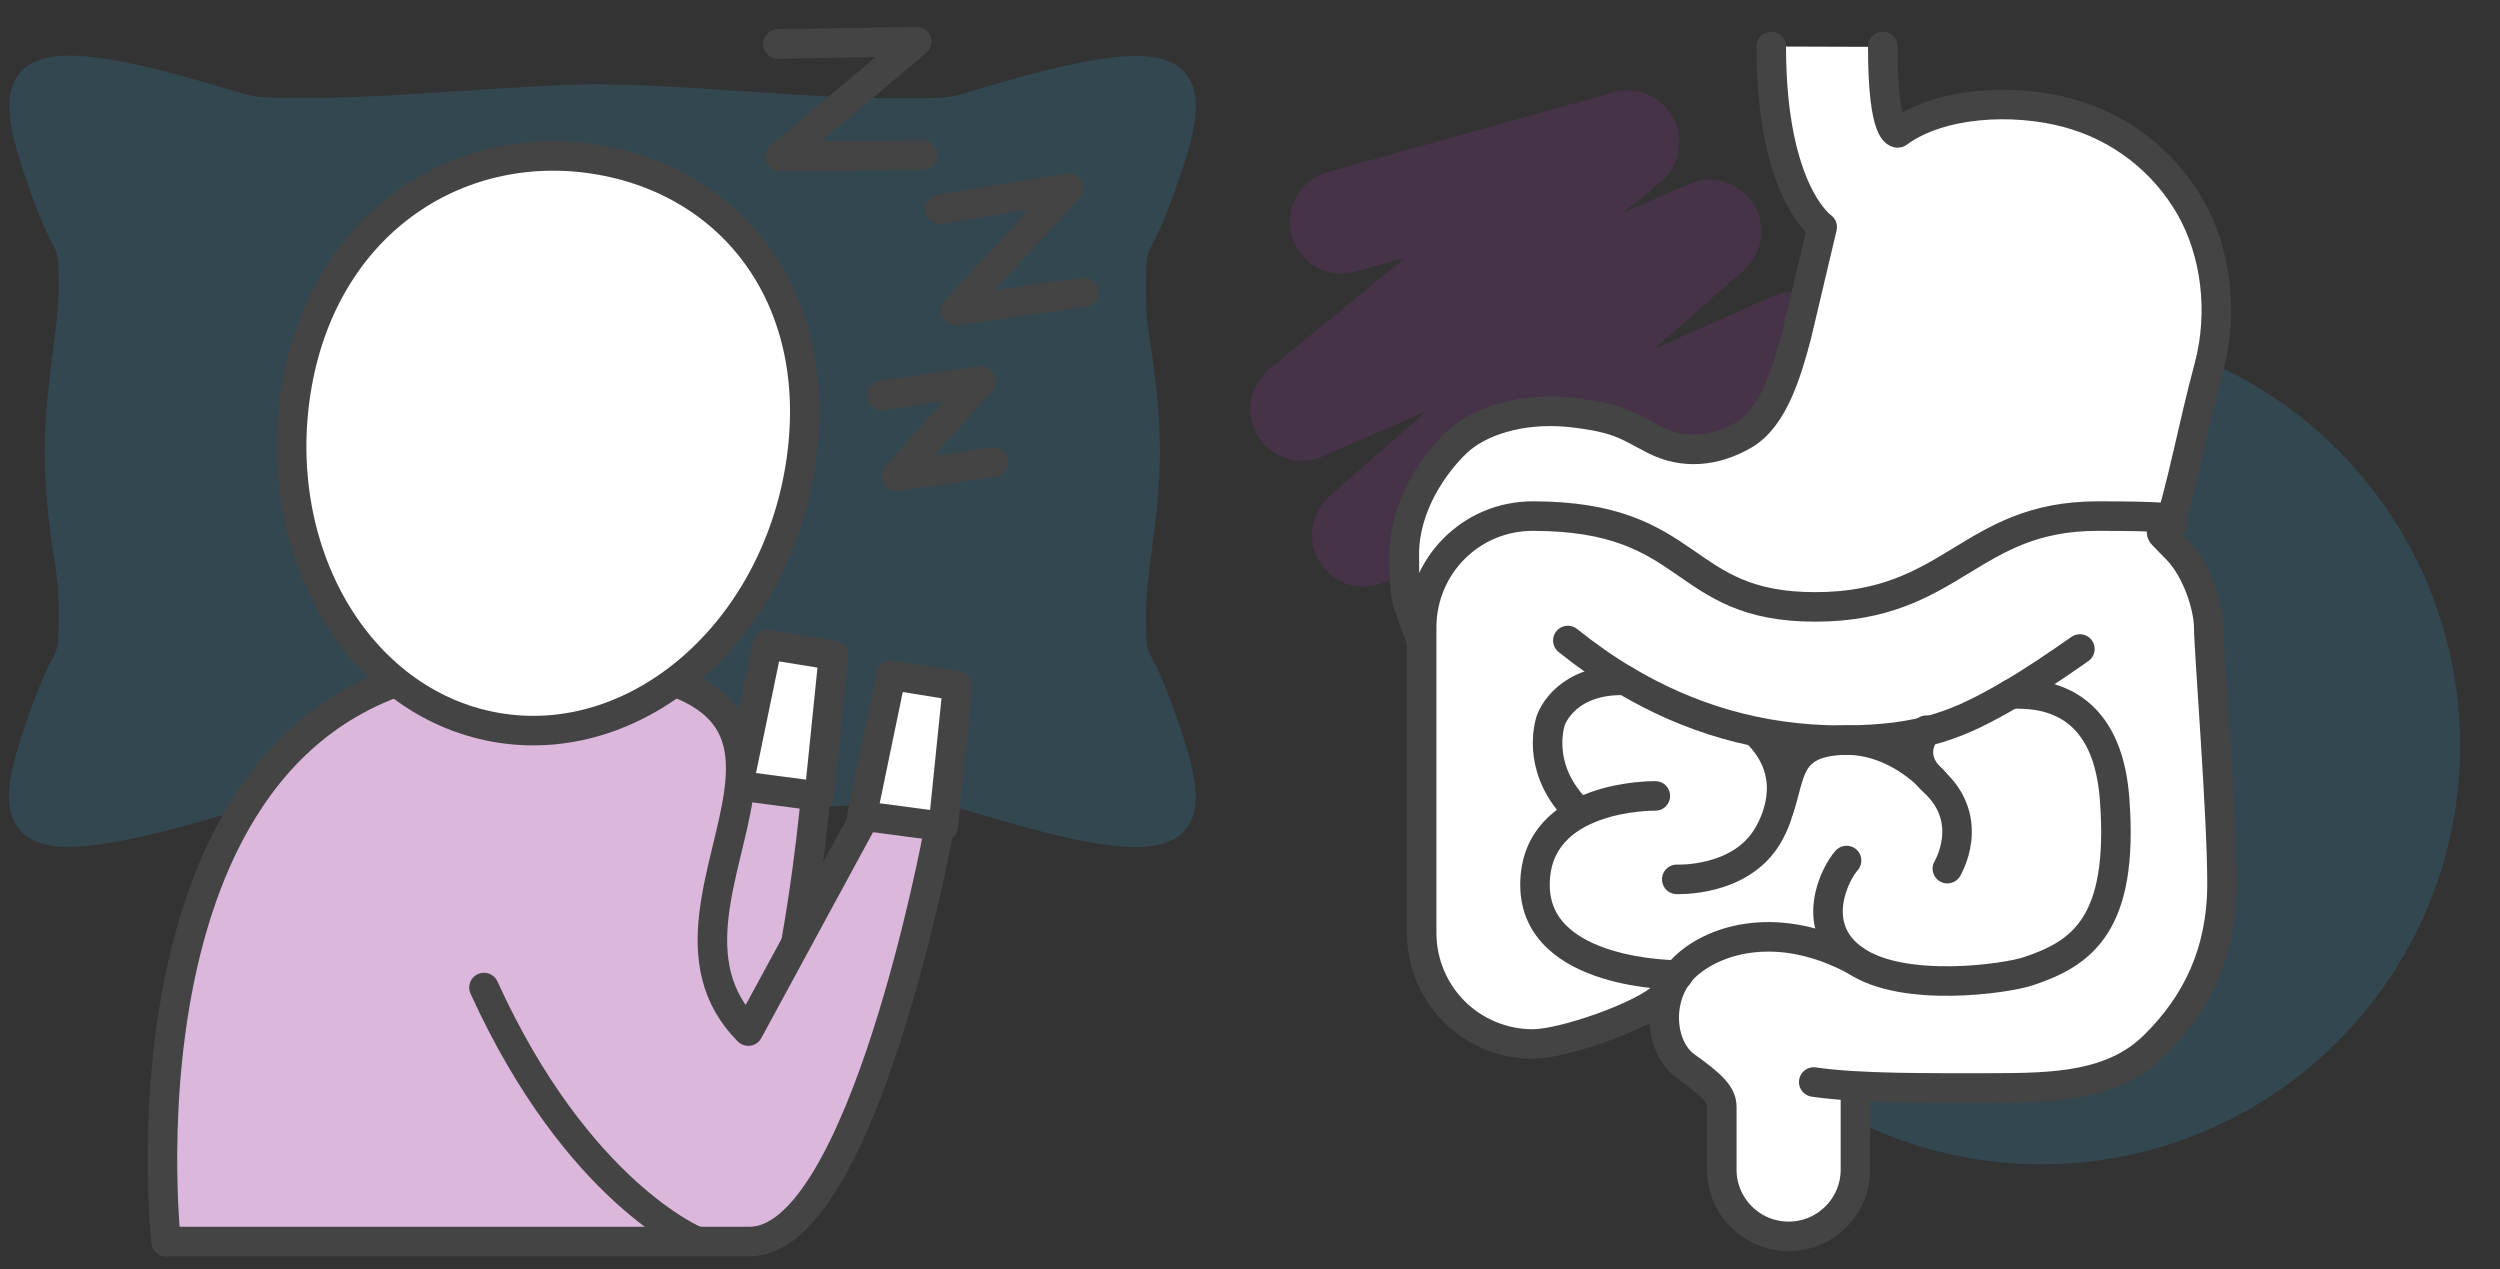 <?xml version="1.0" encoding="UTF-8"?>
<svg id="Layer_1" data-name="Layer 1" xmlns="http://www.w3.org/2000/svg" version="1.1" viewBox="0 0 677.2 343.8">
  <rect x="0" y="0" width="677.2" height="343.8" fill="#333333" stroke="none"/>
  <defs>
    <style>
      .cls-1 {
        stroke: #939;
        stroke-width: 28px;
      }

      .cls-1, .cls-2, .cls-3 {
        fill: none;
      }

      .cls-1, .cls-4, .cls-3, .cls-5 {
        stroke-linecap: round;
        stroke-linejoin: round;
      }

      .cls-1, .cls-6 {
        isolation: isolate;
        opacity: .2;
      }

      .cls-2 {
        stroke: #009bb9;
        stroke-miterlimit: 10;
      }

      .cls-2, .cls-4, .cls-3, .cls-5 {
        stroke-width: 8px;
      }

      .cls-4 {
        fill: #dbb8db;
      }

      .cls-4, .cls-3, .cls-5 {
        stroke: #444;
      }

      .cls-6 {
        fill: #39c;
      }

      .cls-6, .cls-7 {
        stroke-width: 0px;
      }

      .cls-5, .cls-7 {
        fill: #fff;
      }
    </style>
  </defs>
  <g id="Layer_1-2" data-name="Layer 1">
    <path class="cls-6" d="M163.2,22.9c11.2,0,25.3.9,39.4,1.9,13.8.9,27.6,1.8,38.7,1.8h.4c9.2,0,12.9,0,15.7-.4,1.8-.3,3.6-.8,6.5-1.7,2.5-.7,5.8-1.8,11-3.2,26.1-7.3,39.4-8.1,45.4-2.3,6.5,6.4,3.5,17.6-2.9,35-2.6,7-4.3,10.4-5.5,12.6-1.3,2.6-1.5,2.8-1.5,11.8s.7,10.9,1.6,17.1c1.1,8,2.2,16.9,2.2,26.8s-1.2,18.8-2.2,26.8c-.8,6.3-1.6,12-1.6,17.1,0,9,.2,9.3,1.5,11.8,1.2,2.2,2.9,5.6,5.5,12.6,6.3,17.4,9.4,28.7,2.9,35-6,5.8-19.4,5-45.4-2.3-5.2-1.5-8.5-2.5-11-3.2-3-.9-4.8-1.5-6.5-1.7-2.7-.4-6.5-.4-15.7-.4h-.4c-11.1,0-24.9.9-38.7,1.8-14.1.9-28.2,1.9-39.4,1.9s-25.3-.9-39.4-1.9c-13.8-.9-27.6-1.8-38.7-1.8h-.4c-9.2,0-12.9,0-15.7.4-1.8.3-3.6.8-6.5,1.7-2.5.7-5.8,1.8-11,3.2-26.1,7.2-39.4,8.1-45.4,2.3-6.6-6.4-3.5-17.6,2.8-35,2.6-7,4.3-10.4,5.5-12.6,1.3-2.6,1.5-2.8,1.5-11.8s-.7-10.9-1.6-17.1c-1.1-8-2.2-16.9-2.2-26.8s1.2-18.8,2.2-26.8c.8-6.3,1.6-12,1.6-17.1,0-9-.2-9.4-1.4-11.8-1.2-2.2-2.9-5.6-5.5-12.6C2.7,36.6-.4,25.3,6.2,18.9c6-5.8,19.3-5,45.4,2.3,5.2,1.5,8.5,2.5,11,3.2,3,.9,4.8,1.5,6.5,1.7,2.7.4,6.5.4,15.7.4h.4c11.1,0,24.9-.9,38.7-1.8,14-.9,28.1-1.9,39.3-1.9h0Z"/>
    <path class="cls-4" d="M176.3,268.9l29.2-71.6,16,12.4s-8.4,112.5-38.9,115.8c-30.3,3.3-46.8-89.1-6.4-56.7h0Z"/>
    <polygon class="cls-5" points="221.9 215.7 200 212.8 207.9 174.6 225.8 177.5 221.9 215.7"/>
    <g>
      <polyline class="cls-3" points="210.7 11.9 248.3 11.3 211.4 42.4 250 42"/>
      <polyline class="cls-3" points="254.6 56.7 289.5 51 258.9 84.1 293.6 79.2"/>
      <polyline class="cls-3" points="238.9 107.1 265.8 103.2 242.8 129 269.1 125.2"/>
    </g>
    <path class="cls-4" d="M45,336.4s-17.6-157,95.2-157,25.9,63.2,62.5,99.9l36.9-68,14.6,14.1s-20.5,110.9-51.1,110.9H45Z"/>
    <path class="cls-3" d="M131.1,267.5c25.4,55.8,57.7,68.8,57.7,68.8"/>
    <path class="cls-5" d="M80.5,104c-7.9,44.7,16.2,86.3,53.7,93s74.4-24.3,82.3-68.9c7.9-44.7-16.2-78-53.7-84.7s-74.3,15.9-82.3,60.6Z"/>
    <polygon class="cls-5" points="255.5 223.9 233.5 221 241.4 182.9 259.4 185.8 255.5 223.9"/>
  </g>
  <g id="Layer_2" data-name="Layer 2">
    <circle class="cls-6" cx="553" cy="202" r="113.4"/>
    <polyline class="cls-1" points="439.3 186.7 488.4 129.7 402.6 166.2 485.7 93.1 369.4 144.9 463.1 62.7 352.7 110.8 440.9 38.5 363.4 60.1"/>
    <path class="cls-2" d="M490.1,163.3"/>
    <path class="cls-7" d="M479.8,12.6c0,39.6,13.8,48.9,13.8,48.9l-6.9,29.2c-2.6,9.8-6.2,22.4-14.3,27.1-8.1,4.7-16.6,5.2-24.1,1.4-7.5-3.8-9.4-6-22.9-7.5-13.5-1.4-24.9,2.5-30.8,8.1s-14.2,17-14.2,30.3,2.1,17.5,13,43.9h32.8s-23.4-39.6-14.1-48.9,16-4.8,20.4,5.7c10.9,32.2,50.4,42.7,65.6,44.5s43.4,3,66.1-14.1c22.7-17.1,25.3-48.8,34.1-81.8,3.9-14.7,1.9-31-5.1-43.2s-18.7-21.7-33.4-25.6-34.4-2.9-45.8,5.5c0,0-4.1.9-4.1-23.4"/>
    <path class="cls-3" d="M586.7,145.6c4.5-14,7.3-30,11.7-46.3,3.9-14.7,1.9-31-5.1-43.2s-18.7-21.7-33.4-25.6-34.4-2.9-45.8,5.5c0,0-4.1.9-4.1-23.4"/>
    <path class="cls-3" d="M479.8,12.6c0,39.6,13.8,48.9,13.8,48.9l-6.9,29.2c-2.6,9.8-6.2,22.4-14.3,27.1-8.1,4.7-16.6,5.2-24.1,1.4-7.5-3.8-9.4-6-22.9-7.5-13.5-1.4-24.9,2.5-30.8,8.1s-14.2,17-14.2,30.3.6,11.9,3,19l1.6,4.4"/>
    <path class="cls-7" d="M598.5,169.9c0-5.9-3.4-15.9-8.8-21.3-1.1-1.1-2-2.1-2.9-3-3.6-3.7-6.9-5.8-18.4-5.8-34.9,0-39.2,24.6-76.5,24.6s-32.2-24.6-76.5-24.6-15.9,3.4-21.3,8.8c-5.5,5.5-8.8,13-8.8,21.3v82.8c0,8.3,3.4,15.9,8.8,21.3s13,8.8,21.3,8.8,30.1-7.7,35.6-13.1l.8.4c-2,7.1,0,15,5.1,18.6,7.3,5.2,9.8,7.8,9.8,11v17c0,5,2,9.5,5.3,12.8s7.8,5.3,12.8,5.3,9.5-2,12.8-5.3,5.3-7.8,5.3-12.8v-22.6c12.4.7,28.1.6,37.1.6,17.1,0,33.1-.4,44.3-11.6s18.2-25.1,18.2-43.8-3.5-63.6-3.6-69.4h-.4Z"/>
    <g>
      <path class="cls-3" d="M502.6,260.2c-20.6-11.1-38-6-46.1,1.6-8.1,7.7-7.1,21.8.1,27,7.3,5.2,9.8,7.8,9.8,11v17c0,5,2,9.5,5.3,12.8s7.8,5.3,12.8,5.3,9.5-2,12.8-5.3,5.3-7.8,5.3-12.8v-22"/>
      <path class="cls-3" d="M450.8,269.7c-5.5,5.5-27.3,13.1-35.6,13.1s-15.9-3.4-21.3-8.8-8.8-13-8.8-21.3v-82.8c0-8.3,3.4-15.9,8.8-21.3,5.5-5.5,13-8.8,21.3-8.8,44.3,0,39.2,24.6,76.5,24.6s41.6-24.6,76.5-24.6,14.3,1.9,17.7,5.1c1.1,1.1,2.2,2.3,3.6,3.7,5.5,5.5,8.7,15.4,8.8,21.3,0,5.9,3.6,50.7,3.6,69.4s-6.9,32.6-18.2,43.8c-11.2,11.2-27.2,11.6-44.3,11.6s-35.9.2-48.1-1.6"/>
      <path class="cls-3" d="M521.8,197.8c-2.9,4-3.4,9,2,13.9,11.6,10.6,3.7,23.6,3.7,23.6"/>
      <path class="cls-3" d="M500.2,233.1c-3,3.3-10.8,18.1,2.4,27.1,13.2,8.9,40.8,4.9,46.8,2.9,14.4-4.8,26-12.5,23.4-46.7-1.5-20-11.3-26.4-20.7-28-2.6-.4-5.1-.5-7.4-.4"/>
      <path class="cls-3" d="M440.2,184.3c-15.4-.4-19.8,9.4-20.3,11.4s-3.3,13.3,7.6,24.1"/>
      <path class="cls-3" d="M454.2,238.2s17.3.8,24.7-11.9c3-5.1,7.9-17.2-3.2-28"/>
      <path class="cls-3" d="M448.4,215.6s-32.6-.6-32.6,24.1,38.8,24.4,38.8,24.4"/>
      <path class="cls-3" d="M523.9,211.7s-10.2-11.9-25-11.2-13.8,9.2-16.9,18.4"/>
      <path class="cls-3" d="M424.7,173.5c5,4,10.1,7.6,15.5,10.8,17.2,10.2,36.4,16.2,58.7,16.2s32.2-4.6,45.7-12.4c6-3.5,12.1-7.6,18.8-12.3"/>
    </g>
  </g>
</svg>